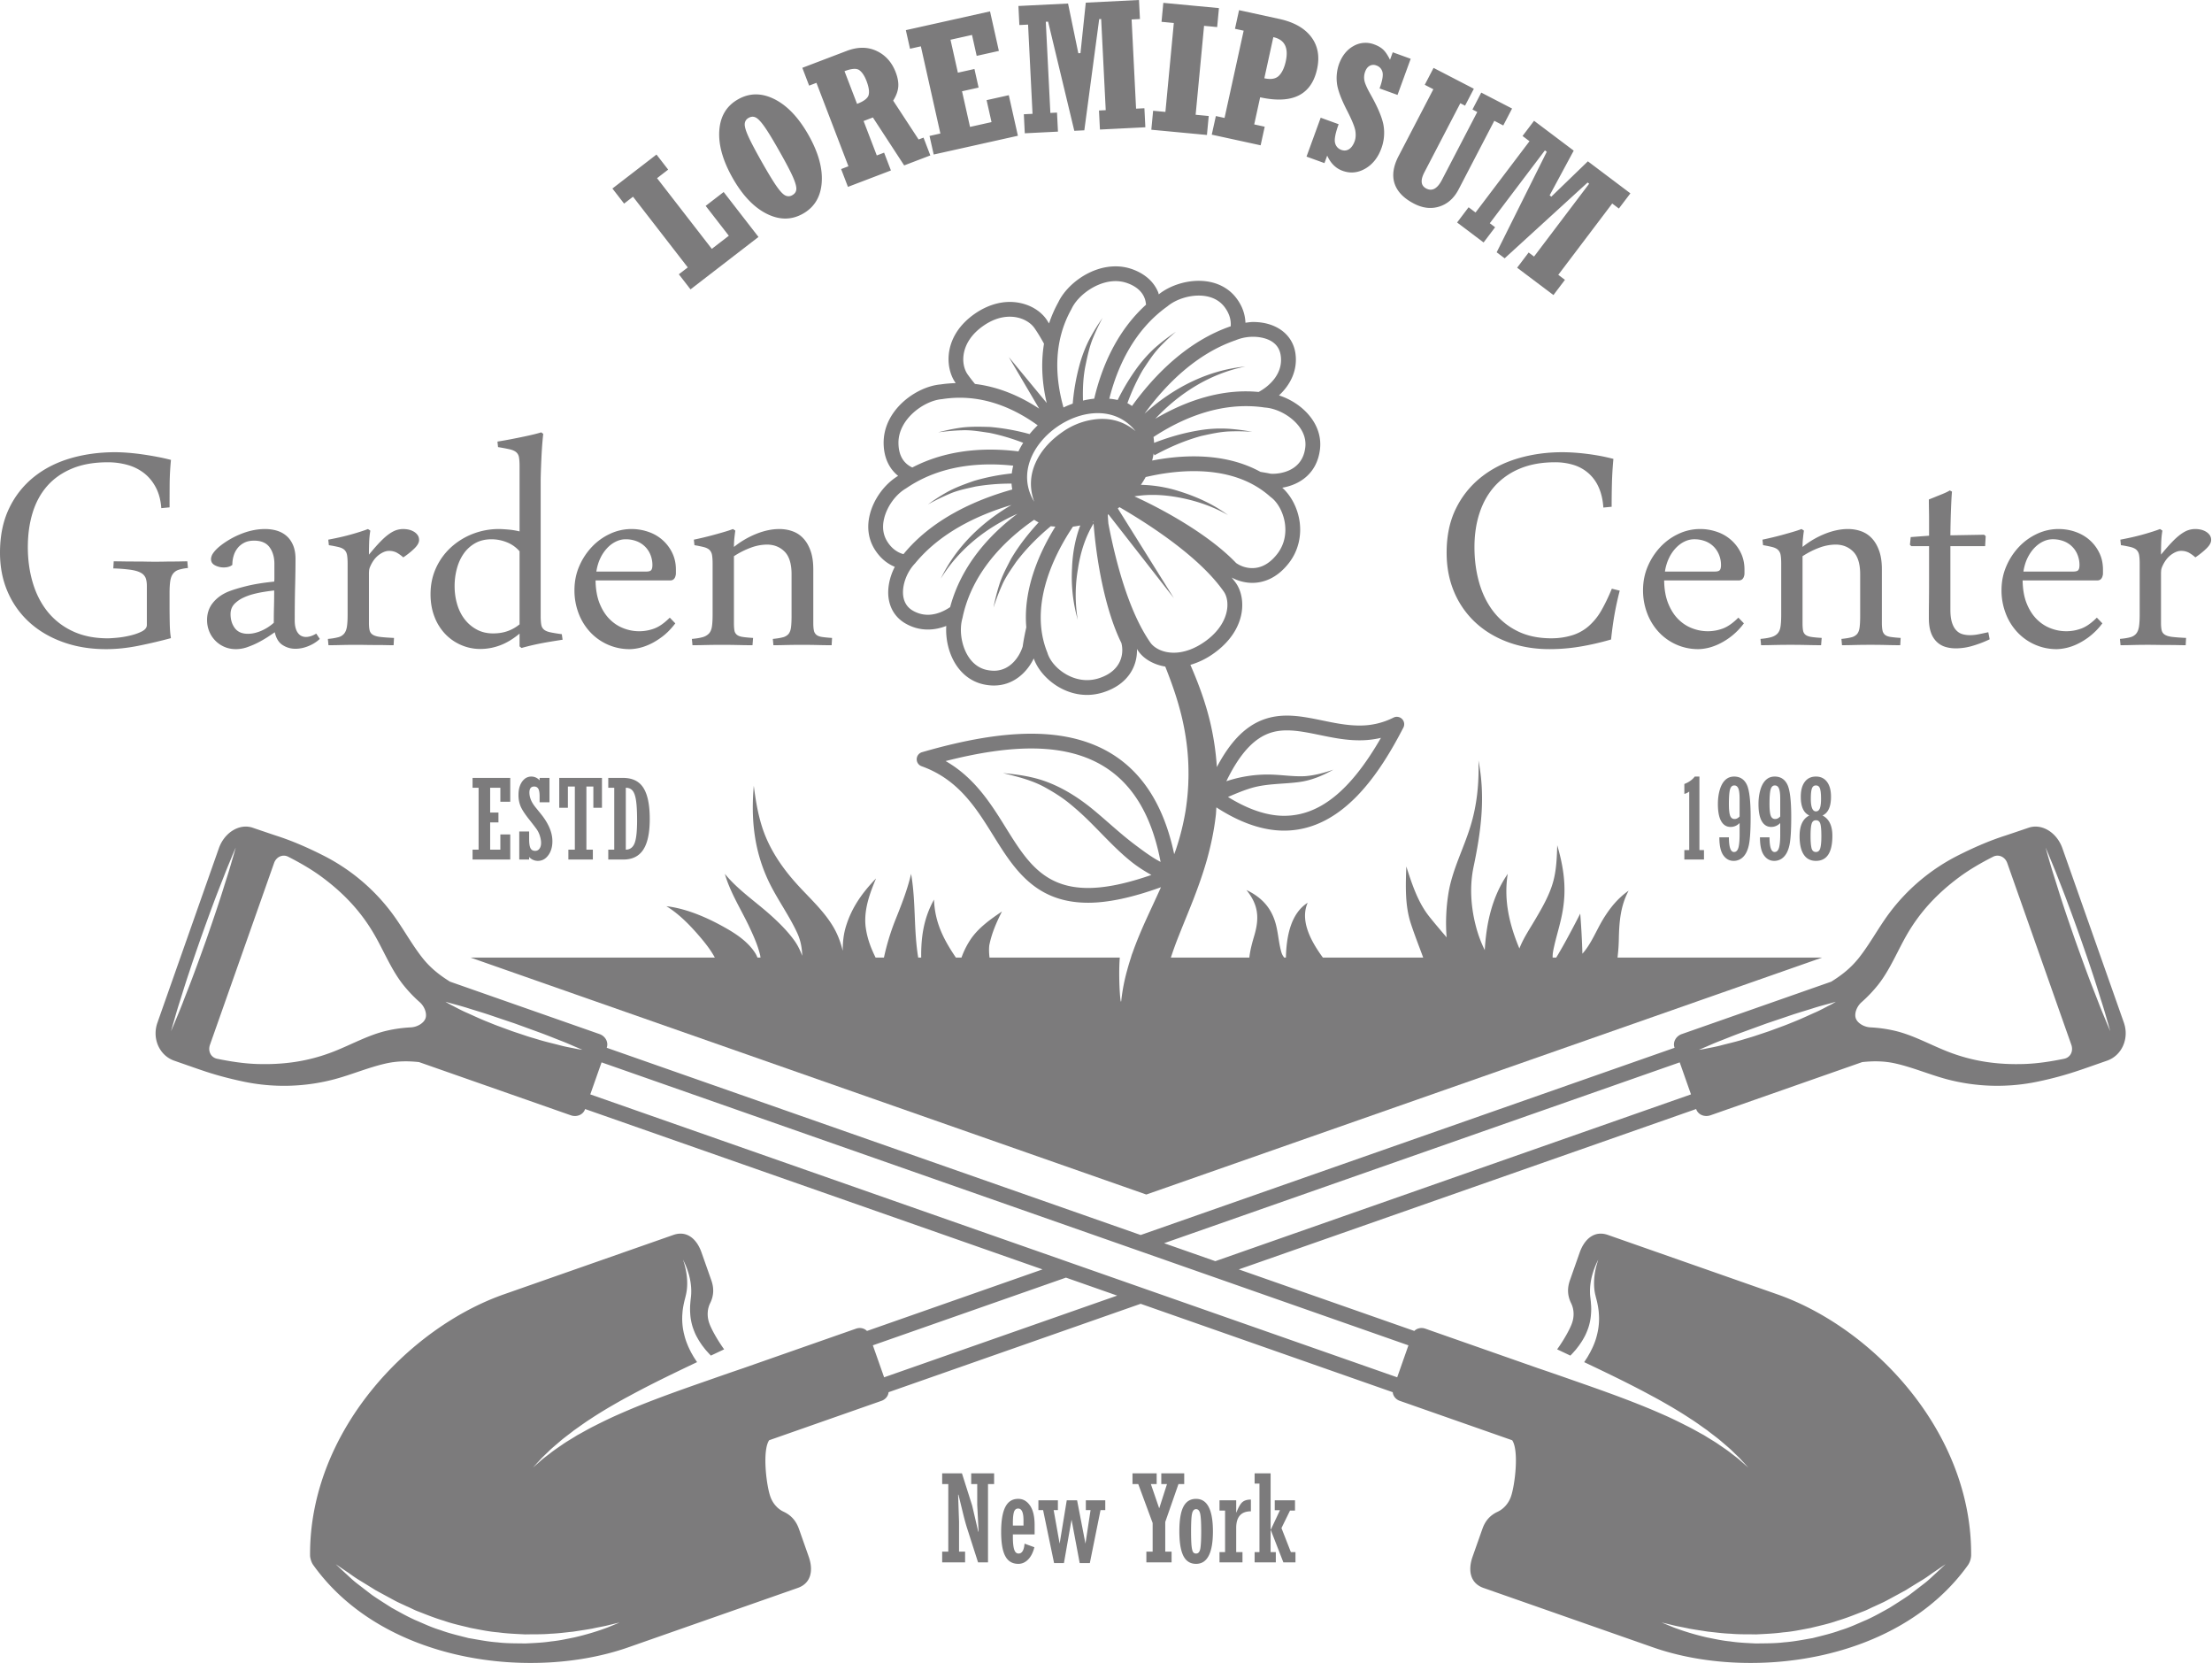 <?xml version="1.0" encoding="utf-8"?><svg width="192" height="145" xmlns="http://www.w3.org/2000/svg"><g fill="#434244" fill-rule="evenodd" opacity=".696"><path d="M87.298 71.812c-1.275-2.048-2.69-4.326-5.219-5.772 2.866-.732 5.313-1.092 7.44-1.092 6.29 0 9.965 3.23 11.22 9.845-.144-.082-.292-.158-.435-.244-.642-.387-1.24-.836-1.838-1.286-1.277-.962-2.44-2.079-3.678-3.09-1.202-.976-2.538-1.819-3.999-2.356-1.21-.443-2.457-.614-3.728-.732 1.255.307 2.535.617 3.673 1.253.696.387 1.366.801 1.99 1.296a23.603 23.603 0 0 1 1.834 1.641c1.151 1.136 2.227 2.34 3.479 3.37.594.491 1.234.91 1.904 1.277-2.142.744-3.963 1.13-5.494 1.13-3.886 0-5.399-2.426-7.15-5.24zm8.856-27.146l.058-.034 5.679 7.27-4.866-7.784c.05-.036.098-.073.146-.11 2.706 1.571 6.973 4.352 9.05 7.323.609.867.494 2.856-1.675 4.367-.882.616-1.802.94-2.664.94-1.045 0-1.746-.47-2.025-.871-1.934-2.765-3.061-7.248-3.65-10.335a32.61 32.61 0 0 1-.053-.766zm-1.24.649c-.02-.011-.04-.024-.06-.033.018-.008.037-.018.056-.025l.003.058zm12.383 3.542c-2.229-2.334-6.006-4.496-8.829-5.785 1.36-.224 2.71-.134 4.063.136 1.422.285 2.81.769 4.062 1.49-1.238-.916-2.648-1.564-4.11-2.03a11.778 11.778 0 0 0-3.455-.598 7.45 7.45 0 0 0 .415-.674c1.257-.294 2.695-.514 4.177-.514 2.761 0 5 .748 6.65 2.229.016.014.03.023.047.035.611.457 1.09 1.364 1.217 2.306.09.678.048 1.682-.667 2.611-.635.818-1.366 1.234-2.177 1.234a2.46 2.46 0 0 1-1.393-.44zm-8.733-11.449c-.938-.778-2-1.125-3.22-1.048a6.176 6.176 0 0 0-2.986 1.03c-1.054.709-1.962 1.613-2.48 2.789-.491 1.108-.514 2.22-.113 3.351-2.911-4.787 5.294-10.487 8.799-6.122zm11.207-2.046a.226.226 0 0 0 .044.003c1.023.08 2.17.692 2.853 1.525.501.607.713 1.265.628 1.952-.263 2.16-2.384 2.27-2.81 2.27-.063 0-.127-.002-.188-.005-.279-.06-.586-.11-.887-.16-1.621-.891-3.557-1.347-5.79-1.347-1.296 0-2.525.153-3.615.365.054-.206.097-.412.127-.615.026.052.05.105.077.158 1.3-.712 2.623-1.28 4.056-1.676.807-.176 1.621-.364 2.45-.396a18.276 18.276 0 0 1 1.97.032 18.732 18.732 0 0 0-1.986-.259 11.288 11.288 0 0 0-2.627.135c-1.353.223-2.63.595-3.898 1.084a4.24 4.24 0 0 0-.052-.507c2.189-1.441 4.98-2.678 8.025-2.678.542 0 1.088.037 1.623.119zm1.383-4.58c.28 1.624-.995 2.744-1.907 3.23-.364-.032-.73-.054-1.099-.054-2.868 0-5.594 1.04-7.869 2.379 2.111-2.247 4.763-3.919 7.821-4.532-3.32.317-6.31 1.88-8.757 4.09 1.861-2.56 4.517-5.21 7.908-6.37.01-.006.028-.01.04-.017a3.901 3.901 0 0 1 1.483-.284c.497 0 2.133.111 2.38 1.558zm-9.83-4.194c.014-.01.028-.019.038-.03.672-.552 1.723-.91 2.684-.91.682 0 1.62.172 2.244.994.436.576.574 1.147.535 1.67-.004.003-.01.003-.014.005-3.665 1.262-6.54 4.12-8.553 6.91-.134-.079-.256-.175-.401-.242.36-.983.787-1.927 1.32-2.851.452-.69.9-1.394 1.464-1.997.456-.485.926-.922 1.43-1.353-.56.38-1.086.767-1.6 1.206-.66.554-1.266 1.237-1.776 1.929a19.185 19.185 0 0 0-1.683 2.79 5.382 5.382 0 0 0-.725-.111c.72-2.863 2.189-5.977 5.038-8.01zm-8.314.215c.537-1.165 2.2-2.41 3.818-2.41.366 0 .72.064 1.054.187.733.271 1.223.694 1.452 1.253.08.187.119.394.14.607-2.503 2.267-3.834 5.333-4.496 8.154-.325.033-.65.088-.976.167-.029-1.042.014-2.087.231-3.107.162-.775.328-1.557.626-2.293.25-.616.53-1.193.844-1.778a17.914 17.914 0 0 0-1.057 1.697c-.41.757-.737 1.61-.957 2.44a18.61 18.61 0 0 0-.577 3.304 8.19 8.19 0 0 0-.801.336c-.736-2.608-.899-5.695.677-8.514l.022-.043zm-3.23 1.651c.295.422.573.884.838 1.37-.296 1.814-.135 3.574.238 5.145l-3.293-3.988 2.638 4.48c-1.53-1.01-3.41-1.882-5.572-2.145a13.656 13.656 0 0 1-.64-.83c-.637-.911-.637-2.82 1.359-4.21.758-.53 1.534-.795 2.3-.795 1.07 0 1.818.524 2.131.973zm-7.975 6.175a9.815 9.815 0 0 1 1.502-.117c2.62 0 4.926 1.063 6.763 2.393a8.22 8.22 0 0 0-.702.763 18.919 18.919 0 0 0-3.442-.62c-.876-.023-1.751-.05-2.62.077-.64.094-1.252.23-1.88.392.7-.096 1.373-.158 2.07-.18.788-.038 1.592.11 2.37.22 1.02.206 1.992.5 2.947.867-.156.245-.291.494-.413.746a19.842 19.842 0 0 0-2.425-.156c-2.547 0-4.822.527-6.787 1.552-.606-.28-1.195-.87-1.202-2.135-.007-2.1 2.263-3.676 3.77-3.795.018-.001.033-.005.05-.007zM77.03 47.014c-.378-.585-.474-1.269-.286-2.032.253-1.046 1.017-2.097 1.908-2.608.011-.01.022-.02.037-.026 2.003-1.361 4.454-2.05 7.287-2.05.68 0 1.337.042 1.971.11-.056.225-.099.45-.125.674a18.491 18.491 0 0 0-3.259.639c-.823.286-1.65.582-2.413 1.012a16.41 16.41 0 0 0-1.608 1.041c.61-.34 1.215-.64 1.863-.914.716-.317 1.522-.47 2.286-.645a18.11 18.11 0 0 1 3.11-.25c.01.173.032.342.064.51-3.3.92-6.993 2.614-9.44 5.606l-.005.005c-.56-.156-1.029-.51-1.39-1.072zm1.375 4.738c-.135-.895.267-2.05.977-2.819a.219.219 0 0 0 .03-.028c2.161-2.652 5.404-4.206 8.386-5.088-2.608 1.514-4.814 3.648-6.14 6.395 1.571-2.555 3.94-4.424 6.65-5.628-2.474 1.852-4.88 4.524-5.836 8.096-.54.365-1.214.666-1.934.666-.45 0-.886-.12-1.29-.35-.475-.269-.756-.69-.843-1.244zm7.867 6.451a3.14 3.14 0 0 1-.669-.08c-.671-.161-1.219-.585-1.62-1.264-.546-.926-.728-2.211-.449-3.196a.237.237 0 0 1 .01-.045c.8-3.87 3.583-6.692 6.216-8.513.13.075.251.162.391.224-.896.98-1.707 2.004-2.388 3.158-.388.746-.792 1.496-1.042 2.302a17.936 17.936 0 0 0-.488 1.938c.217-.66.45-1.296.736-1.932.308-.72.79-1.383 1.23-2.032.884-1.167 1.887-2.171 3.012-3.105.125.024.265.024.395.039-1.312 2.111-2.819 5.343-2.524 8.735-.125.56-.237 1.118-.312 1.661-.246.804-1.028 2.11-2.498 2.11zm9.084.659a3.397 3.397 0 0 1-1.006.154c-1.624 0-3.085-1.221-3.432-2.363a.158.158 0 0 0-.02-.055c-1.533-3.84.347-8.089 2.234-10.9.212-.026.422-.059.634-.104-.447 1.194-.672 2.447-.715 3.73a13.48 13.48 0 0 0 .497 4.456 13.133 13.133 0 0 1 .016-4.405c.21-1.402.622-2.74 1.358-3.954.232 3.096.972 7.457 2.413 10.374.229.86.063 2.425-1.979 3.067zm19.174 4.913c1.107.227 2.245.464 3.462.464a8.01 8.01 0 0 0 1.872-.213c-2.649 4.608-5.342 6.764-8.406 6.764-1.504 0-3.143-.567-4.87-1.636.704-.298 1.406-.6 2.145-.808 1.314-.361 2.657-.305 3.99-.48 1.097-.14 2.06-.55 3.016-1.081-.801.275-1.578.489-2.426.563-1.002.057-1.993-.108-2.999-.136a11.347 11.347 0 0 0-3.868.579c1.859-3.844 3.689-4.413 5.262-4.413.892 0 1.828.193 2.822.397zM99.5 103.653l58.656-20.559h-17.757a15.44 15.44 0 0 0 .115-1.626c.03-1.46.143-2.872.85-4.18-.944.656-1.625 1.505-2.222 2.485-.59.977-1.023 2.127-1.791 2.985a67.213 67.213 0 0 0-.188-3.482 82.935 82.935 0 0 1-1.191 2.26 37.962 37.962 0 0 1-.894 1.558h-.31c-.005-.19.01-.393.058-.636.232-1.157.623-2.272.817-3.441.34-1.995.087-3.745-.476-5.67-.031 1.025-.066 2.055-.323 3.052-.31 1.196-.955 2.32-1.582 3.38-.48.822-1.036 1.633-1.38 2.525-.864-2.068-1.376-4.186-1.012-6.476-1.367 2.002-1.857 4.273-1.994 6.618a10.852 10.852 0 0 1-.765-2.056c-.444-1.689-.564-3.484-.2-5.199.654-3.128 1.034-6.04.416-9.208.063 1.928-.115 3.834-.685 5.69-.587 1.939-1.559 3.744-1.904 5.752a16.206 16.206 0 0 0-.173 3.912c-.503-.591-1.01-1.181-1.5-1.796-1.007-1.265-1.507-2.839-2-4.354-.055 1.647-.127 3.375.399 4.965.328.998.712 1.965 1.069 2.942h-8.707c-.968-1.323-2.027-3.154-1.32-4.76-1.49.95-1.847 2.96-1.89 4.76h-.142a1.212 1.212 0 0 1-.257-.487c-.222-.768-.263-1.58-.462-2.356-.374-1.458-1.227-2.38-2.562-3.02 1.01 1.26 1.138 2.363.694 3.9-.192.653-.376 1.298-.445 1.963h-6.812c.201-.612.427-1.248.705-1.934.38-.969.817-2.008 1.25-3.114.426-1.107.85-2.281 1.196-3.517.34-1.231.611-2.519.756-3.828.024-.214.026-.427.045-.641 2.056 1.335 4.028 2.016 5.875 2.016 5.136 0 8.368-5.1 10.355-8.94a.641.641 0 0 0-.862-.865 6.423 6.423 0 0 1-2.959.685c-1.08 0-2.158-.22-3.202-.437-1.013-.207-2.06-.424-3.082-.424-2.554 0-4.446 1.364-6.085 4.465a23.496 23.496 0 0 0-.487-3.487c-.443-2.033-1.139-3.834-1.81-5.382a6.651 6.651 0 0 0 1.955-.942c2.924-2.035 2.928-4.822 2-6.153-.115-.162-.247-.321-.372-.482a3.786 3.786 0 0 0 1.782.464c.844 0 2.085-.299 3.193-1.733.773-.999 1.1-2.268.925-3.563-.162-1.178-.738-2.273-1.509-2.962 1.488-.25 3.014-1.208 3.274-3.324.124-1.032-.192-2.043-.912-2.921-.662-.81-1.634-1.442-2.646-1.764.989-.912 1.669-2.22 1.412-3.744-.277-1.596-1.708-2.626-3.653-2.626-.226 0-.447.036-.67.064-.027-.705-.255-1.433-.79-2.137-.733-.97-1.897-1.5-3.268-1.5-1.244 0-2.563.45-3.466 1.174-.022-.065-.03-.137-.059-.201-.37-.887-1.124-1.565-2.191-1.962a4.275 4.275 0 0 0-1.502-.266c-2.199 0-4.245 1.588-4.975 3.129a10.855 10.855 0 0 0-.797 1.823c-.076-.114-.146-.236-.222-.346-.653-.938-1.876-1.52-3.185-1.52-1.02 0-2.07.355-3.038 1.027-2.72 1.894-2.62 4.645-1.674 5.992.006.01.014.017.02.026a11.19 11.19 0 0 0-1.33.116c-2.074.18-4.94 2.188-4.928 5.076.008 1.327.52 2.26 1.257 2.857-1.167.699-2.135 2.022-2.464 3.389-.268 1.1-.11 2.145.452 3.024.508.788 1.12 1.231 1.723 1.48-.455.883-.664 1.887-.532 2.759.147.946.652 1.696 1.472 2.164.601.344 1.25.518 1.93.518.564 0 1.104-.12 1.599-.313-.069 1.09.188 2.264.738 3.197.576.974 1.422 1.619 2.437 1.86.327.075.65.113.96.113 1.657 0 2.853-1.093 3.458-2.349.538 1.544 2.403 3.165 4.62 3.165.47 0 .936-.074 1.396-.217 2.172-.683 2.993-2.285 2.942-3.77.04.06.075.126.116.183.493.704 1.357 1.18 2.341 1.345.66 1.666 1.342 3.578 1.704 5.685.19 1.083.304 2.21.311 3.362.003.287.005.575-.01.853-.004.14-.004.277-.014.426l-.029.46c-.038.566-.112 1.15-.197 1.72a21.911 21.911 0 0 1-.837 3.36c-.048.14-.103.276-.153.415-1.456-6.934-5.617-10.455-12.4-10.455-2.66 0-5.76.523-9.483 1.602a.636.636 0 0 0-.466.597.638.638 0 0 0 .425.623c3.184 1.138 4.725 3.61 6.213 6 1.788 2.876 3.638 5.845 8.24 5.845 1.768 0 3.864-.46 6.323-1.347-.45 1.001-.914 1.984-1.35 2.943-.414.92-.794 1.83-1.108 2.718-.023.066-.052.132-.074.197-.034.099-.056.193-.088.291-.118.36-.225.722-.324 1.086l-.01.035a16.488 16.488 0 0 0-.49 2.549c-.066.69-.27-1.97-.13-3.712H85.89c-.04-.347-.06-.7-.02-1.067.21-1.05.616-1.98 1.1-2.935-1.01.685-2.052 1.418-2.74 2.447a7.37 7.37 0 0 0-.775 1.555h-.483c-1.076-1.58-1.828-3.056-1.901-5.031-.905 1.63-1.133 3.273-1.111 5.031H79.7c-.402-2.408-.194-4.85-.618-7.266-.33 1.414-.855 2.727-1.395 4.074a20.713 20.713 0 0 0-.962 3.192h-.723c-.423-.855-.748-1.71-.871-2.72-.152-1.447.358-2.836.909-4.15-1.191 1.24-2.106 2.504-2.612 4.16-.213.697-.283 1.405-.28 2.117-.17-.69-.409-1.36-.775-1.998-.878-1.527-2.249-2.693-3.397-4.003-1.173-1.334-2.166-2.824-2.75-4.51-.424-1.238-.635-2.515-.797-3.808-.26 2.942.035 5.704 1.334 8.387.733 1.504 1.734 2.867 2.435 4.387.306.664.415 1.317.435 1.983-.17-.45-.37-.883-.66-1.292-.587-.82-1.306-1.536-2.053-2.21-1.325-1.194-2.875-2.223-4.004-3.61.454 1.583 1.365 3.016 2.072 4.491.387.824.777 1.665.987 2.552.019.08.026.151.036.224h-.26c-.058-.128-.111-.255-.195-.387-.577-.91-1.511-1.575-2.434-2.106-1.572-.907-3.456-1.755-5.28-1.967 1.138.694 2.122 1.726 2.978 2.735.45.532.893 1.103 1.227 1.725H40.85l58.65 20.56z"/><path d="M182.883 88.815c-.171-.43-.435-1.036-.72-1.776-.282-.74-.63-1.598-.974-2.526-.346-.928-.702-1.922-1.059-2.915-.345-.997-.695-1.997-1.003-2.934-.314-.941-.581-1.827-.823-2.583-.243-.752-.422-1.393-.552-1.833l-.196-.703s.107.244.286.671c.17.43.436 1.035.721 1.776.286.738.633 1.596.97 2.524.351.93.707 1.924 1.06 2.917.348.997.698 1.996 1.006 2.934.318.941.583 1.826.824 2.583.246.751.416 1.39.55 1.833l.196.701s-.1-.243-.286-.67zm-3.711 3.056c-1.126.232-2.278.413-3.425.454-2.317.08-4.494-.212-6.713-1.085-1.511-.593-2.995-1.43-4.571-1.797a11.889 11.889 0 0 0-2.115-.295c-.55-.029-1.115-.36-1.266-.782-.148-.422.085-1.036.498-1.399a12.182 12.182 0 0 0 1.466-1.547c.995-1.274 1.635-2.851 2.437-4.258 1.183-2.066 2.697-3.65 4.555-5.033.925-.687 1.933-1.263 2.96-1.787.483-.245 1.043.007 1.233.556l5.56 15.766c.194.553-.082 1.097-.62 1.207zm-20.297-4.673c-.312.149-.745.402-1.285.642-.543.235-1.169.54-1.858.813-.337.135-.694.286-1.057.415-.36.136-.735.27-1.1.406-.373.128-.749.25-1.115.373-.367.13-.736.227-1.09.337-.708.218-1.382.367-1.953.519-.571.154-1.07.226-1.407.304a9.017 9.017 0 0 1-.545.088l.498-.213c.32-.132.766-.34 1.319-.553.552-.213 1.185-.475 1.883-.73l2.169-.79c.749-.251 1.497-.503 2.193-.741.704-.234 1.366-.422 1.93-.606.558-.175 1.045-.297 1.375-.39.33-.091.521-.146.521-.146s-.172.107-.478.272zm-119.737 0c-.304-.165-.478-.272-.478-.272s.192.055.524.145c.332.094.809.216 1.376.391.564.184 1.227.372 1.925.606.698.238 1.444.49 2.192.74l2.174.791c.695.255 1.327.517 1.881.73.551.212.997.42 1.319.553l.5.213s-.203-.023-.546-.088c-.337-.078-.835-.15-1.406-.304-.571-.152-1.252-.301-1.954-.52-.354-.109-.724-.206-1.089-.336-.368-.124-.742-.245-1.115-.373-.368-.136-.74-.27-1.102-.406-.367-.13-.718-.28-1.06-.415-.686-.273-1.31-.578-1.854-.813-.541-.24-.973-.493-1.287-.642zm61.903 20.68l44.757-15.693.979 2.778-41.288 14.473-4.448-1.559zm-25.278 8.86l16.76-5.874 4.448 1.56-20.23 7.09-.978-2.775zm45.513 2.776l-70.04-24.55.98-2.779 70.035 24.554-.975 2.775zm24.061 21.542c.354.085.782.154 1.271.263.49.09 1.05.17 1.656.265.611.062 1.266.155 1.97.181.697.067 1.437.04 2.2.058.76-.041 1.543-.067 2.335-.176.795-.06 1.59-.233 2.387-.382.785-.194 1.577-.361 2.328-.627.768-.225 1.496-.521 2.208-.798.36-.127.687-.316 1.023-.457.335-.158.667-.299.977-.462.617-.331 1.203-.65 1.737-.942a92.163 92.163 0 0 1 1.432-.882c.428-.26.773-.534 1.072-.73.602-.405.944-.639.944-.639s-.301.284-.83.777c-.272.238-.582.558-.984.87-.4.307-.85.657-1.35 1.036-.515.355-1.09.716-1.697 1.1-.626.347-1.288.728-2.002 1.051-.726.304-1.46.664-2.256.897-.78.29-1.601.474-2.416.684-.828.14-1.659.31-2.486.367-.822.102-1.64.083-2.422.1-.79-.038-1.55-.069-2.264-.18-.719-.068-1.38-.223-1.997-.343a22.658 22.658 0 0 1-2.89-.863l-1.054-.434s.402.093 1.108.266zm-92.607.168c-.675.254-1.671.584-2.89.863-.614.12-1.278.275-1.993.343-.717.111-1.477.142-2.262.18-.786-.017-1.606.002-2.427-.1-.83-.057-1.655-.228-2.485-.367-.816-.21-1.635-.394-2.416-.684-.795-.233-1.53-.593-2.255-.897-.713-.323-1.378-.704-2.005-1.05-.606-.385-1.183-.746-1.695-1.1-.499-.38-.952-.73-1.35-1.038-.4-.31-.711-.63-.983-.869-.532-.493-.83-.777-.83-.777s.341.234.94.639c.304.196.648.47 1.076.73.428.26.91.554 1.43.882.536.293 1.122.61 1.737.942.311.163.642.304.975.462.342.14.665.33 1.025.457.712.277 1.438.573 2.207.798.751.266 1.545.433 2.333.627.795.15 1.591.322 2.385.382.792.11 1.577.135 2.338.176.762-.018 1.5.009 2.196-.058.702-.026 1.358-.12 1.968-.181.607-.094 1.167-.174 1.656-.265.487-.11.918-.178 1.273-.263a87.787 87.787 0 0 1 1.108-.266l-1.056.434zM36.933 88.366c-.151.422-.717.753-1.268.782-.701.036-1.398.127-2.115.295-1.575.367-3.058 1.204-4.571 1.797-2.219.873-4.393 1.164-6.71 1.085-1.149-.041-2.299-.222-3.427-.454-.535-.11-.81-.654-.618-1.207l5.562-15.766c.188-.549.748-.801 1.232-.556 1.026.524 2.035 1.1 2.957 1.787 1.86 1.383 3.373 2.967 4.556 5.033.807 1.407 1.44 2.984 2.439 4.258.456.574.94 1.081 1.467 1.547.41.363.643.977.496 1.4zm-20.11-3.853c-.34.928-.69 1.787-.97 2.526-.287.74-.55 1.346-.722 1.776-.183.426-.29.67-.29.67l.203-.702c.132-.443.304-1.082.548-1.833.24-.757.507-1.642.828-2.583.304-.938.652-1.937 1-2.934.354-.993.71-1.988 1.059-2.917.341-.928.688-1.786.974-2.524.284-.74.55-1.346.72-1.776.18-.427.289-.67.289-.67s-.074.256-.198.702c-.136.44-.308 1.08-.551 1.833-.243.756-.51 1.642-.827 2.583-.309.937-.656 1.937-1.001 2.934-.356.993-.712 1.987-1.061 2.915zm167.53 4.23l-5.34-15.142c-.484-1.368-1.787-2.164-2.921-1.779-.896.304-1.806.612-2.056.693-1.392.447-2.733 1.038-4.047 1.698a17.047 17.047 0 0 0-6.068 5.116c-.9 1.227-1.629 2.594-2.569 3.786-.695.875-1.48 1.496-2.402 2.068l-12.968 4.546c-.517.178-.802.707-.635 1.174l.006.017-46.343 16.246-46.348-16.247.006-.016c.163-.467-.12-.996-.634-1.174l-12.97-4.546c-.921-.572-1.71-1.193-2.4-2.068-.94-1.192-1.67-2.559-2.573-3.786a17.007 17.007 0 0 0-6.07-5.116c-1.305-.66-2.651-1.25-4.045-1.698-.249-.08-1.157-.389-2.051-.693-1.135-.385-2.442.41-2.926 1.779l-5.335 15.143c-.483 1.37.17 2.845 1.457 3.295 1.167.407 2.33.815 2.333.81 1.19.414 2.413.737 3.65.999a17.08 17.08 0 0 0 7.946-.204c1.472-.395 2.897-1.006 4.38-1.348 1.012-.236 1.95-.24 2.943-.134l13.177 4.617c.516.18 1.068-.052 1.23-.524l.007-.02L90.49 110.15l-15.238 5.342c-.224-.233-.595-.325-.95-.2l-9.719 3.405.001.001s-1.072.36-2.906 1.004c-1.832.64-4.267 1.478-6.633 2.45a63.22 63.22 0 0 0-1.753.757 44.19 44.19 0 0 0-1.667.809c-.54.264-1.037.563-1.52.82-.463.297-.925.551-1.316.829-.394.273-.763.518-1.064.763-.313.24-.592.44-.798.633-.424.374-.668.584-.668.584l.604-.653c.186-.217.44-.444.726-.723.28-.28.625-.56.995-.88.366-.323.798-.623 1.237-.975.46-.316.935-.676 1.45-1 .513-.342 1.05-.671 1.603-1 .556-.32 1.123-.653 1.699-.954 2.104-1.149 4.24-2.158 5.933-2.966a17.845 17.845 0 0 1-.181-.275c-.113-.164-.217-.359-.337-.564-.107-.216-.227-.445-.326-.706a5.381 5.381 0 0 1-.27-.829 5.6 5.6 0 0 1-.158-1.861c.019-.314.073-.622.139-.92.03-.15.07-.289.107-.434.029-.126.068-.278.091-.404.101-.51.092-1.03.042-1.467a6.597 6.597 0 0 0-.33-1.433s.07.13.178.367c.106.243.249.592.361 1.028.114.445.2.967.174 1.567-.008.153-.022.276-.04.437-.016.139-.03.277-.04.417a5.463 5.463 0 0 0-.006.853c.03.558.16 1.096.36 1.57.091.24.207.456.326.659.114.205.246.389.36.558.132.164.243.32.35.44.114.121.195.222.294.322l.103.109 1.151-.543c-.595-.827-1.109-1.755-1.288-2.265-.217-.602-.174-1.239.073-1.737.326-.667.346-1.305.099-2.002l-.848-2.405c-.409-1.166-1.27-1.93-2.44-1.519l-14.703 5.152c-8.291 2.906-16.901 11.935-16.834 22.66.004.247.122.615.268.818 6.086 8.525 19.005 10.085 27.36 7.154l14.702-5.152c1.174-.411 1.364-1.539.955-2.709l-.846-2.402c-.25-.703-.664-1.188-1.335-1.502-.505-.236-.936-.704-1.15-1.31-.352-.989-.711-3.996-.106-4.893l9.745-3.417c.362-.125.593-.43.62-.751l21.882-7.672 21.881 7.672c.024.322.256.626.617.751l9.749 3.417c.606.897.24 3.904-.108 4.894-.213.605-.646 1.073-1.15 1.31-.673.313-1.087.798-1.332 1.501l-.848 2.402c-.41 1.17-.221 2.298.949 2.709l14.705 5.152c8.354 2.931 21.274 1.371 27.362-7.154a1.65 1.65 0 0 0 .261-.819c.075-10.724-8.54-19.753-16.834-22.659l-14.697-5.152c-1.168-.41-2.03.353-2.445 1.519l-.846 2.405c-.246.697-.225 1.335.1 2.002.248.498.29 1.135.074 1.737-.18.511-.692 1.438-1.288 2.265.322.151.706.334 1.15.544l.104-.11c.1-.1.18-.201.293-.322.11-.12.218-.276.35-.44.116-.17.25-.353.362-.558.122-.203.23-.42.326-.66.2-.473.328-1.011.358-1.57a4.968 4.968 0 0 0-.007-.852c-.005-.14-.023-.278-.038-.417-.019-.161-.033-.284-.042-.437a5.39 5.39 0 0 1 .175-1.567c.115-.436.259-.785.362-1.028.108-.238.173-.367.173-.367s-.043.137-.113.387c-.075.25-.166.611-.212 1.046-.048.438-.059.957.04 1.467.023.126.066.278.094.404.04.145.078.284.108.434.064.298.117.606.137.92a5.6 5.6 0 0 1-.157 1.861c-.07.298-.162.575-.268.83-.102.26-.224.489-.333.705-.12.205-.216.4-.335.564l-.178.277c1.693.807 3.828 1.815 5.935 2.964.576.301 1.14.634 1.697.954.551.329 1.09.658 1.6 1 .52.324.991.684 1.453 1 .436.352.869.652 1.237.975.371.32.715.6.995.88.284.28.54.506.725.723.387.415.602.653.602.653s-.238-.21-.668-.584c-.203-.194-.485-.393-.791-.633-.303-.245-.674-.49-1.071-.763-.39-.278-.85-.532-1.312-.829-.484-.257-.981-.556-1.524-.82a42.414 42.414 0 0 0-1.664-.81c-.576-.254-1.161-.514-1.755-.755-2.364-.973-4.805-1.811-6.631-2.451a247.49 247.49 0 0 0-2.908-1.004v-.001l-9.713-3.405c-.354-.124-.726-.033-.952.198l-15.236-5.34 39.697-13.916.008.02c.167.472.717.704 1.236.524l13.172-4.617c.994-.105 1.932-.102 2.945.134 1.483.342 2.908.953 4.377 1.348 2.616.698 5.35.756 7.95.204a30.065 30.065 0 0 0 3.648-.999c.004.005 1.167-.403 2.332-.81 1.29-.45 1.94-1.926 1.461-3.295zM14 44.095c-.047-.673-.198-1.259-.456-1.761-.257-.5-.59-.917-1.002-1.248a4.128 4.128 0 0 0-1.44-.734 6.295 6.295 0 0 0-1.764-.238c-1.176 0-2.2.179-3.066.537-.87.36-1.589.86-2.16 1.504-.57.644-.997 1.419-1.276 2.324-.28.905-.42 1.906-.42 2.999 0 1.094.142 2.121.428 3.084.286.963.714 1.8 1.286 2.513a6.075 6.075 0 0 0 2.167 1.691c.874.416 1.894.623 3.058.623.16 0 .426-.016.797-.05a8.234 8.234 0 0 0 1.14-.189c.388-.09.727-.21 1.02-.358.29-.149.435-.336.435-.564v-3.383c0-.274-.034-.502-.102-.684a.899.899 0 0 0-.411-.453c-.206-.12-.5-.207-.883-.265a13.955 13.955 0 0 0-1.516-.12l.035-.615c.274 0 .573.004.899.01.325.005.648.007.967.007.332 0 .652.003.96.009a38.831 38.831 0 0 0 1.56 0c.25-.006.497-.009.737-.009s.468-.002.684-.008c.218-.005.412-.009.583-.009l.052.581a3.87 3.87 0 0 0-.806.154.983.983 0 0 0-.488.342c-.12.16-.2.373-.24.64-.04.27-.06.613-.06 1.035v1.094c0 .547.006 1.073.017 1.58.011.507.046.92.103 1.239-.925.251-1.87.472-2.835.666-.966.194-1.9.29-2.801.29-1.338 0-2.569-.199-3.693-.598-1.126-.398-2.096-.961-2.913-1.69A7.655 7.655 0 0 1 .685 51.4C.229 50.368 0 49.22 0 47.955c0-1.457.26-2.73.78-3.819a7.74 7.74 0 0 1 2.133-2.725c.903-.73 1.958-1.273 3.17-1.633 1.21-.358 2.513-.538 3.907-.538.354 0 .742.018 1.165.051.422.035.848.083 1.276.146.429.062.851.134 1.268.214.416.08.796.165 1.14.256-.07.73-.106 1.415-.113 2.058a240.88 240.88 0 0 0-.007 2.06l-.72.069zM23.765 54.04c0-.48.005-.945.017-1.401.012-.456.017-.923.017-1.401-.308.034-.62.076-.933.128-.314.05-.62.117-.917.196-.297.08-.577.183-.84.308a2.597 2.597 0 0 0-.668.445c-.285.25-.429.575-.429.973 0 .479.124.883.369 1.214.246.33.626.495 1.14.495.365 0 .748-.086 1.148-.256a3.99 3.99 0 0 0 1.096-.7zm.034-3.572c.011-.08.018-.176.018-.29v-1.247c0-.581-.14-1.063-.42-1.445-.28-.381-.728-.572-1.346-.572-.33 0-.614.06-.848.18-.234.12-.428.276-.582.47a1.957 1.957 0 0 0-.342.666c-.076.25-.112.513-.112.786-.182.149-.434.223-.754.223-.263 0-.512-.061-.745-.18-.235-.12-.351-.299-.351-.539 0-.181.07-.37.214-.564.142-.193.33-.384.565-.573.234-.188.495-.367.78-.537.285-.17.576-.32.873-.444.765-.331 1.52-.496 2.262-.496.365 0 .708.048 1.028.145.32.097.6.251.84.461.24.212.428.482.566.813.137.33.205.723.205 1.179 0 .683-.012 1.472-.034 2.366-.023.894-.034 1.888-.034 2.982 0 .445.085.791.256 1.043.172.25.412.375.72.375.274 0 .572-.096.891-.29l.308.461c-.262.25-.585.456-.968.615-.383.16-.768.24-1.156.24-.4 0-.768-.108-1.106-.325-.336-.216-.563-.587-.677-1.11-.114.08-.29.199-.53.358-.24.16-.514.322-.823.487-.308.165-.639.31-.994.436a3.03 3.03 0 0 1-1.01.187c-.377 0-.72-.067-1.029-.205a2.433 2.433 0 0 1-.796-.555 2.457 2.457 0 0 1-.515-.803 2.595 2.595 0 0 1-.18-.965c0-.581.17-1.08.507-1.495.336-.416.779-.737 1.327-.965.4-.16.933-.323 1.603-.488.668-.166 1.465-.293 2.39-.385zM34.165 55.988c-.182 0-.402-.003-.66-.009a38.604 38.604 0 0 0-.83-.008c-.298 0-.6-.003-.908-.008a49.005 49.005 0 0 0-2.159.008c-.412.012-.777.017-1.097.017l-.052-.547a5.15 5.15 0 0 0 .9-.146.97.97 0 0 0 .514-.315c.12-.148.2-.351.24-.607.04-.256.06-.6.06-1.033v-4.427c0-.319-.017-.569-.051-.751a.808.808 0 0 0-.214-.437c-.11-.107-.272-.19-.489-.247a9.53 9.53 0 0 0-.874-.17l-.051-.48c.308-.057.628-.122.96-.196a20.257 20.257 0 0 0 1.824-.496c.269-.085.489-.162.66-.23l.206.136a8.143 8.143 0 0 0-.103 1.051c-.011.348-.017.692-.017 1.034.365-.444.687-.811.968-1.102.28-.29.537-.518.771-.683.234-.165.447-.279.643-.342a1.96 1.96 0 0 1 .599-.094c.149 0 .303.017.463.05.16.035.308.093.445.172.137.08.248.18.334.3.087.119.129.264.129.435 0 .228-.143.478-.429.752-.285.273-.599.524-.942.751a3.128 3.128 0 0 0-.583-.418 1.418 1.418 0 0 0-.668-.145c-.263 0-.548.114-.857.34-.308.229-.56.56-.753.993a1.124 1.124 0 0 0-.103.333 3.529 3.529 0 0 0-.017.384v4.187c0 .274.019.493.059.658a.606.606 0 0 0 .283.384c.149.092.365.155.651.188.286.034.68.063 1.182.086l-.034.632zM45.098 47.837a2.839 2.839 0 0 0-1.114-.786 3.568 3.568 0 0 0-1.32-.256c-.548 0-1.022.114-1.422.342-.4.228-.731.529-.994.905-.262.375-.46.81-.59 1.298-.133.49-.198.998-.198 1.521 0 .536.07 1.052.214 1.547.143.495.357.932.643 1.308.285.375.637.677 1.054.905.416.228.893.342 1.43.342.48 0 .91-.072 1.294-.213a3.407 3.407 0 0 0 1.003-.574v-6.339zm2.055-10.185c-.034.285-.065.62-.094 1.008-.029.388-.051.775-.068 1.162-.018.388-.032.752-.043 1.094-.012.342-.018.615-.018.82v11.689c0 .33.018.59.052.778a.7.7 0 0 0 .24.435c.125.103.31.18.557.231.245.051.574.105.985.162l.068.48c-.365.056-.737.115-1.113.178a25.93 25.93 0 0 0-1.054.196 20.306 20.306 0 0 0-1.396.342l-.171-.136V54.98c-.56.467-1.123.806-1.688 1.017a4.864 4.864 0 0 1-1.705.316 4.168 4.168 0 0 1-1.68-.342 4.192 4.192 0 0 1-1.379-.957 4.46 4.46 0 0 1-.933-1.495c-.229-.587-.343-1.239-.343-1.957 0-.82.157-1.575.47-2.265a5.526 5.526 0 0 1 1.286-1.785 6.048 6.048 0 0 1 1.893-1.179 6.236 6.236 0 0 1 2.313-.427c.16 0 .412.014.754.043.343.028.68.082 1.012.163v-5.674c0-.319-.018-.574-.052-.76a.72.72 0 0 0-.249-.446c-.13-.108-.32-.19-.565-.246a15.72 15.72 0 0 0-1.002-.189l-.051-.479c.422-.068.839-.141 1.25-.221.411-.08.79-.157 1.14-.232.348-.074.644-.141.89-.204.246-.062.42-.111.523-.145l.171.136zM56.08 49.597c.228 0 .377-.043.446-.128.068-.085.103-.23.103-.436 0-.308-.054-.598-.163-.871a2.075 2.075 0 0 0-1.2-1.196 2.63 2.63 0 0 0-.968-.171c-.274 0-.546.063-.813.188a2.56 2.56 0 0 0-.755.547 3.37 3.37 0 0 0-.608.88c-.171.347-.29.743-.36 1.187h4.319zm2.537 4.494c-.367.48-.744.863-1.131 1.153-.389.292-.76.516-1.115.676-.354.159-.68.267-.976.324a3.914 3.914 0 0 1-.703.085 4.655 4.655 0 0 1-3.495-1.512 4.962 4.962 0 0 1-.985-1.624 5.534 5.534 0 0 1-.35-1.972c0-.753.138-1.45.418-2.094a5.7 5.7 0 0 1 1.106-1.683c.456-.479.981-.854 1.576-1.128a4.36 4.36 0 0 1 1.85-.41c.514 0 1.006.083 1.474.248a3.536 3.536 0 0 1 2.064 1.82c.211.432.318.917.318 1.453v.238c0 .148-.006.228-.018.24-.057.308-.217.461-.48.461h-6.476c.012.786.132 1.458.36 2.017.228.558.522 1.014.883 1.366.36.354.762.613 1.207.778a3.732 3.732 0 0 0 2.656.008c.423-.158.868-.472 1.336-.94l.48.496zM65.316 55.988c-.367 0-.777-.005-1.235-.017a62.61 62.61 0 0 0-2.835 0c-.44.012-.82.017-1.14.017l-.051-.547c.388-.034.7-.085.933-.153a1.18 1.18 0 0 0 .55-.317c.13-.143.216-.342.256-.598.04-.256.06-.6.06-1.033v-4.427c0-.319-.017-.569-.051-.751a.808.808 0 0 0-.214-.437c-.109-.107-.269-.19-.48-.247a9.398 9.398 0 0 0-.831-.17l-.052-.48a29.48 29.48 0 0 0 1.868-.453c.308-.084.597-.167.865-.247.268-.08.489-.154.66-.222l.206.136c-.034.24-.063.477-.087.71-.022.234-.033.47-.033.709a7.665 7.665 0 0 1 1.961-1.145c.692-.274 1.35-.41 1.979-.41.412 0 .797.066 1.156.197.361.13.672.339.935.623s.472.647.625 1.086c.154.438.232.97.232 1.597v4.631c0 .274.016.493.05.658a.652.652 0 0 0 .215.384c.109.092.272.155.488.188.218.034.509.063.875.086l-.035.632c-.365 0-.769-.005-1.208-.017a59.384 59.384 0 0 0-2.76 0c-.404.012-.767.017-1.087.017l-.05-.547c.353-.034.638-.08.856-.137a.962.962 0 0 0 .496-.28c.114-.133.189-.32.223-.565.034-.245.051-.584.051-1.017v-3.606c0-.912-.202-1.57-.607-1.973-.406-.404-.918-.607-1.534-.607a4.13 4.13 0 0 0-1.388.265 7.165 7.165 0 0 0-1.473.744v5.775c0 .274.013.493.042.658a.6.6 0 0 0 .215.384c.114.092.283.155.506.188.222.034.521.063.899.086l-.051.632zM127.982 47.476c0 1.095.136 2.122.41 3.085.275.963.689 1.8 1.242 2.513a5.987 5.987 0 0 0 2.082 1.691c.834.416 1.817.623 2.948.623.616 0 1.208-.085 1.774-.255a3.924 3.924 0 0 0 1.498-.837 5.276 5.276 0 0 0 1.07-1.342c.304-.53.604-1.153.901-1.871l.685.17a26.809 26.809 0 0 0-.463 2.12c-.114.66-.21 1.367-.29 2.118-.903.263-1.797.467-2.682.616-.886.148-1.774.221-2.665.221-1.29 0-2.481-.2-3.572-.598-1.091-.398-2.034-.962-2.827-1.69a7.653 7.653 0 0 1-1.86-2.64c-.444-1.032-.667-2.18-.667-3.444 0-1.458.268-2.732.804-3.82a7.874 7.874 0 0 1 2.186-2.725c.919-.73 1.984-1.273 3.195-1.633 1.21-.358 2.49-.538 3.838-.538.697 0 1.441.051 2.236.154.793.102 1.534.245 2.218.427-.067.73-.11 1.422-.127 2.077a76.928 76.928 0 0 0-.026 2.075l-.72.069c-.045-.672-.18-1.255-.403-1.751a3.493 3.493 0 0 0-.891-1.23 3.542 3.542 0 0 0-1.293-.718 5.373 5.373 0 0 0-1.611-.23c-1.142 0-2.148.179-3.016.537a6.036 6.036 0 0 0-2.184 1.503c-.588.645-1.034 1.42-1.336 2.325-.303.905-.454 1.906-.454 2.998zM148.833 49.596c.229 0 .378-.043.446-.128.07-.086.103-.23.103-.436 0-.308-.055-.598-.164-.872a2.138 2.138 0 0 0-.461-.717 2.087 2.087 0 0 0-.737-.479 2.632 2.632 0 0 0-.968-.17c-.274 0-.546.063-.815.188-.268.125-.519.306-.753.546a3.37 3.37 0 0 0-.608.88 4.07 4.07 0 0 0-.36 1.188h4.317zm2.536 4.494a5.841 5.841 0 0 1-2.244 1.829c-.354.159-.68.267-.976.324a3.914 3.914 0 0 1-.703.085 4.656 4.656 0 0 1-3.496-1.512 4.96 4.96 0 0 1-.984-1.624 5.534 5.534 0 0 1-.352-1.972c0-.753.14-1.45.42-2.094a5.718 5.718 0 0 1 1.105-1.683 5.11 5.11 0 0 1 1.577-1.128 4.37 4.37 0 0 1 1.85-.41 4.4 4.4 0 0 1 1.473.248 3.54 3.54 0 0 1 2.065 1.82c.21.432.316.917.316 1.453v.238c0 .148-.005.229-.016.24-.058.308-.218.461-.48.461h-6.477c.011.786.131 1.458.36 2.017.228.558.523 1.014.882 1.366.36.354.763.613 1.209.778a3.736 3.736 0 0 0 2.656.008c.421-.158.867-.472 1.336-.94l.48.496zM158.07 55.987c-.367 0-.778-.005-1.235-.018a63.121 63.121 0 0 0-2.835 0c-.44.013-.82.018-1.14.018l-.051-.547c.388-.034.7-.085.934-.153.233-.07.416-.174.548-.317.131-.142.217-.342.257-.598.04-.257.06-.6.06-1.034v-4.426c0-.319-.017-.569-.051-.752a.804.804 0 0 0-.215-.435c-.108-.108-.268-.191-.479-.249a9.398 9.398 0 0 0-.831-.17l-.051-.478a30.333 30.333 0 0 0 1.868-.453c.307-.085.596-.168.864-.248.269-.08.488-.154.66-.222l.206.137c-.035.239-.063.476-.086.708a7.16 7.16 0 0 0-.034.71 7.665 7.665 0 0 1 1.961-1.145c.691-.273 1.35-.41 1.98-.41.41 0 .796.066 1.156.197.36.13.67.338.934.623.263.285.471.647.625 1.086.155.438.231.97.231 1.597v4.631c0 .273.017.493.052.658a.658.658 0 0 0 .214.385c.109.09.272.154.488.187.218.034.508.063.875.086l-.035.632c-.366 0-.769-.005-1.208-.018a59.924 59.924 0 0 0-2.758 0c-.407.013-.77.018-1.09.018l-.05-.547c.354-.034.64-.08.857-.137a.96.96 0 0 0 .497-.281c.114-.132.187-.319.222-.565.034-.244.052-.583.052-1.016v-3.606c0-.91-.203-1.57-.608-1.973-.406-.404-.917-.607-1.534-.607a4.13 4.13 0 0 0-1.388.265c-.49.177-.983.425-1.473.743v5.776c0 .273.013.493.042.658.029.166.1.293.214.385.115.09.283.154.506.187.222.034.523.063.9.086l-.052.632zM169.43 42.658c-.024.274-.044.59-.06.949a77.467 77.467 0 0 0-.078 2.845l2.93-.051.136.12-.05.87h-3.016v5.502c0 .445.043.81.129 1.095.085.285.205.513.36.683.153.172.333.288.54.351.205.062.427.093.668.093.25 0 .514-.028.788-.085.274-.057.541-.113.805-.17l.12.614a9.546 9.546 0 0 1-1.44.555 5.16 5.16 0 0 1-1.49.232c-.331 0-.637-.044-.916-.129-.281-.085-.53-.23-.746-.436a2.047 2.047 0 0 1-.506-.811c-.12-.336-.18-.749-.18-1.239v-.461c0-.205.003-.536.009-.991.005-.456.009-1.066.009-1.829v-2.974h-1.543l-.12-.12.069-.666 1.594-.12v-1.417c0-.286-.004-.576-.01-.872a45.723 45.723 0 0 1-.008-.854c.172-.068.348-.14.532-.214.183-.075.36-.145.531-.214.171-.068.322-.133.454-.196.131-.063.231-.116.3-.163l.188.103zM179.95 49.596c.227 0 .377-.043.445-.128.068-.086.103-.23.103-.436 0-.308-.055-.598-.163-.872a2.077 2.077 0 0 0-1.2-1.197 2.632 2.632 0 0 0-.968-.17 1.91 1.91 0 0 0-.813.189c-.269.125-.52.306-.754.546-.235.24-.437.533-.61.88-.17.348-.29.744-.359 1.188h4.319zm2.535 4.494a5.872 5.872 0 0 1-2.245 1.829 4.418 4.418 0 0 1-1.679.41 4.655 4.655 0 0 1-3.495-1.513 4.962 4.962 0 0 1-.985-1.624 5.534 5.534 0 0 1-.351-1.972c0-.753.14-1.45.42-2.094a5.696 5.696 0 0 1 1.105-1.683c.456-.479.982-.854 1.576-1.128a4.377 4.377 0 0 1 1.85-.41c.515 0 1.005.083 1.474.248.468.166.877.401 1.225.71.349.307.628.677.84 1.11.211.432.317.917.317 1.453v.238c0 .148-.006.229-.017.24-.058.308-.218.461-.48.461h-6.477c.012.786.131 1.458.36 2.017.228.558.523 1.014.882 1.366.36.354.763.613 1.208.778a3.732 3.732 0 0 0 2.656.008c.423-.158.868-.472 1.336-.94l.48.496zM189.716 55.987c-.183 0-.403-.003-.66-.009a38.604 38.604 0 0 0-.832-.009c-.296 0-.599-.002-.907-.007a49.004 49.004 0 0 0-2.16.007c-.41.013-.776.018-1.096.018l-.052-.547c.378-.034.677-.082.9-.146a.971.971 0 0 0 .514-.315c.12-.149.2-.351.24-.607.04-.257.06-.6.06-1.034v-4.426c0-.319-.017-.569-.051-.752a.804.804 0 0 0-.214-.435c-.11-.108-.271-.191-.489-.249a9.57 9.57 0 0 0-.873-.17l-.052-.478c.31-.058.628-.123.96-.197a20.257 20.257 0 0 0 1.824-.496c.269-.085.489-.162.66-.23l.206.137a8.108 8.108 0 0 0-.103 1.05c-.011.348-.017.692-.017 1.034.365-.444.688-.811.968-1.102.28-.29.537-.518.771-.683.234-.165.448-.28.643-.342a1.96 1.96 0 0 1 .599-.094c.149 0 .303.017.463.05.16.035.308.092.445.172.137.08.248.18.335.299a.73.73 0 0 1 .128.436c0 .228-.144.478-.429.752-.285.273-.6.524-.942.751a3.092 3.092 0 0 0-.583-.418 1.415 1.415 0 0 0-.668-.145c-.263 0-.548.114-.857.34-.308.229-.559.56-.753.993a1.124 1.124 0 0 0-.103.333 3.53 3.53 0 0 0-.017.384v4.187c0 .273.019.493.06.658.04.166.134.293.283.385.148.09.365.154.65.187.286.034.68.063 1.182.086l-.033.632z"/><path d="M41.018 74.584v-.855h.523v-5.371h-.523v-.856h3.27v2.068h-.857v-1.212h-.886v2.147h.72v.855h-.72v2.37h.886v-1.322h.858v2.176zM45.071 74.584V72.15h.857v.653c0 .38.04.645.119.799.079.154.215.23.411.23.151 0 .275-.063.367-.188.093-.125.14-.292.14-.503 0-.178-.033-.373-.097-.583a2.086 2.086 0 0 0-.233-.523c-.09-.139-.319-.44-.685-.904-.38-.477-.631-.86-.757-1.15a2.538 2.538 0 0 1-.188-1.018c0-.463.104-.842.313-1.137.21-.294.477-.441.803-.441a.95.95 0 0 1 .716.328v-.211h.858v2.114h-.858v-.536c0-.294-.037-.506-.112-.636-.076-.13-.196-.195-.359-.195-.276 0-.414.174-.414.521 0 .2.041.406.124.617.082.211.225.443.43.693l.442.546c.668.827 1 1.618 1 2.37 0 .49-.119.9-.36 1.221-.24.324-.54.484-.9.484a1.01 1.01 0 0 1-.76-.339v.222h-.857zM52.25 67.502v2.59h-.747v-1.843h-.604v5.48h.56v.855h-2.125v-.855h.562v-5.48h-.604v1.843h-.75v-2.59zM54.32 68.358v5.371c.367-.006.62-.197.765-.569.143-.373.214-1.031.214-1.973 0-.737-.029-1.308-.09-1.712-.058-.404-.158-.691-.297-.862-.139-.17-.336-.255-.592-.255zm-1.522 6.226v-.855h.518v-5.371h-.518v-.856h1.282c.816 0 1.407.29 1.77.869.366.58.548 1.479.548 2.697 0 1.195-.186 2.079-.558 2.653-.373.575-.95.863-1.732.863h-1.31zM146.2 74.584v-.818h.424v-5.08c-.136.103-.277.17-.424.203v-.861c.393-.15.693-.364.904-.643h.405v6.38h.396v.819H146.2zM150.996 70.848v-1.556c0-.4-.036-.691-.108-.87-.073-.177-.19-.267-.353-.267-.177 0-.299.112-.365.334-.068.222-.103.647-.103 1.273 0 .493.037.833.11 1.023.071.19.2.283.385.283.155 0 .299-.073.434-.22zm-1.758 1.809h.83c0 .85.147 1.274.442 1.274.18 0 .305-.12.378-.36.072-.24.108-.628.108-1.163v-.991c-.22.225-.48.338-.782.338-.355 0-.628-.167-.817-.5-.19-.334-.285-.829-.285-1.484 0-.447.053-.858.162-1.23.109-.374.266-.66.476-.859.209-.198.465-.297.77-.297.5 0 .864.227 1.091.68.228.455.342 1.4.342 2.835 0 1.115-.049 1.91-.144 2.382-.096.474-.261.828-.494 1.065a1.14 1.14 0 0 1-.841.354c-.366 0-.662-.163-.892-.488-.23-.327-.344-.845-.344-1.556zM154.521 70.848v-1.556c0-.4-.036-.691-.109-.87-.072-.177-.19-.267-.353-.267-.176 0-.298.112-.365.334-.067.222-.102.647-.102 1.273 0 .493.036.833.109 1.023.072.19.2.283.386.283.154 0 .299-.073.434-.22zm-1.758 1.809h.83c0 .85.147 1.274.442 1.274.18 0 .305-.12.377-.36.073-.24.11-.628.11-1.163v-.991a1.06 1.06 0 0 1-.783.338c-.355 0-.628-.167-.818-.5-.19-.334-.285-.829-.285-1.484 0-.447.054-.858.163-1.23.108-.374.266-.66.476-.859.208-.198.465-.297.77-.297.5 0 .862.227 1.09.68.229.455.343 1.4.343 2.835 0 1.115-.049 1.91-.144 2.382-.096.474-.261.828-.495 1.065a1.14 1.14 0 0 1-.84.354c-.366 0-.663-.163-.892-.488-.23-.327-.344-.845-.344-1.556zM157.62 68.155c-.169 0-.284.089-.348.266-.062.177-.094.473-.094.89 0 .73.148 1.095.443 1.095.157 0 .27-.087.34-.263.068-.175.104-.453.104-.832 0-.404-.031-.698-.09-.88-.06-.184-.178-.276-.354-.276zm0 3.022c-.188 0-.312.103-.373.307-.061.205-.092.56-.092 1.06 0 .463.028.811.082 1.041.055.23.183.346.384.346.192 0 .318-.112.38-.336.06-.224.092-.562.092-1.013 0-.552-.031-.924-.095-1.116-.063-.193-.188-.29-.377-.29zm.571-.414c.572.295.858.882.858 1.763 0 1.45-.476 2.175-1.428 2.175-.465 0-.817-.182-1.058-.548-.24-.364-.36-.894-.36-1.59 0-.925.283-1.525.847-1.8-.496-.223-.743-.764-.743-1.625 0-.556.115-.985.346-1.293.231-.308.554-.46.968-.46.412 0 .732.152.963.46.231.308.346.737.346 1.293 0 .861-.246 1.402-.739 1.625zM81.78 135.572v-.933h.53v-5.86h-.53v-.933h1.717l.889 2.804.525 2.257h.03l-.118-2.333v-1.795h-.524v-.933h1.989v.933h-.53v6.793h-.863l-.951-2.963c-.103-.32-.21-.712-.324-1.17l-.426-1.737h-.031l.082 2.353v2.584h.525v.933h-1.99zM87.917 132.378h.921v-.472c0-.67-.155-1.005-.465-1.005-.176 0-.296.1-.36.298-.064.198-.096.514-.096.949v.23zm1.013 1.57l.854.311c-.117.462-.299.817-.545 1.066-.246.25-.53.376-.848.376-.515 0-.891-.222-1.13-.666-.242-.441-.362-1.145-.362-2.108 0-.968.12-1.687.361-2.159.24-.471.613-.707 1.12-.707.418 0 .76.194 1.025.582.267.388.399.949.399 1.684v.82h-1.887v.231c0 .484.039.843.114 1.077.075.236.202.352.38.352.299 0 .472-.285.52-.86zM91.493 135.633l-.953-4.598h-.407v-.851h1.692v.851h-.368l.519 2.912.618-3.763h.896l.727 3.763.443-2.912h-.41v-.851h1.687v.851h-.412l-.928 4.598h-.88l-.708-3.768-.66 3.768zM99.504 135.572v-.933h.545v-2.481l-1.249-3.379h-.5v-.933h2.098v.933h-.503l.713 2.076h.021l.665-2.076h-.495v-.933h1.99v.933h-.499l-1.147 3.287v2.573h.55v.933zM103.819 130.953c-.172 0-.289.125-.347.378-.06.251-.088.763-.088 1.536 0 .566.014.984.04 1.259.03.273.073.456.13.546.06.09.147.135.265.135.196 0 .318-.146.37-.44.05-.295.075-.79.075-1.489 0-.77-.031-1.284-.091-1.54s-.179-.385-.354-.385zm-.002 4.748c-.501 0-.868-.232-1.101-.693-.232-.462-.349-1.172-.349-2.133 0-.974.118-1.686.354-2.136.237-.453.6-.678 1.096-.678.976 0 1.464.942 1.464 2.825 0 1.876-.488 2.815-1.464 2.815zM105.852 135.572v-.892h.484v-3.604h-.484v-.892h1.45v1.052h.02c.176-.449.349-.747.519-.894.17-.146.416-.22.736-.22v1.02c-.85 0-1.276.482-1.276 1.446v2.092h.545v.892h-1.994zM108.9 135.572v-.892h.421v-5.942h-.421v-.892h1.388v4.88h.02l.791-1.68h-.452v-.862h1.758v.892h-.431l-.744 1.519.816 2.085h.4v.892h-1.05l-1.088-2.795h-.02v1.903h.452v.892zM59.936 25.11L58.923 23.8l.775-.597-4.752-6.134-.775.598-1.014-1.308 3.826-2.948 1.013 1.307-.964.744 4.752 6.133 1.477-1.138-2.009-2.592 1.562-1.203 3.022 3.9zM68.776 16.933c.219-.124.334-.299.346-.527.012-.227-.092-.588-.31-1.08-.22-.492-.603-1.221-1.15-2.186-.545-.966-.973-1.67-1.281-2.111-.309-.442-.564-.717-.766-.824-.202-.108-.412-.1-.63.022a.62.62 0 0 0-.343.525c-.015.23.09.589.312 1.08.22.49.606 1.22 1.15 2.184.547.965.973 1.67 1.28 2.113.307.443.56.719.766.825a.622.622 0 0 0 .626-.021zm.913 1.614c-.993.559-2.045.556-3.155-.005-1.11-.56-2.093-1.6-2.95-3.112-.853-1.51-1.236-2.881-1.147-4.118.088-1.235.633-2.135 1.636-2.698.996-.562 2.05-.563 3.16-.004 1.108.56 2.09 1.596 2.947 3.11.856 1.514 1.237 2.89 1.144 4.128-.092 1.238-.637 2.138-1.635 2.699zM73.303 6.177l1.088 2.837c.6-.229.935-.489 1.008-.78.074-.291.01-.695-.188-1.212-.169-.44-.374-.75-.616-.93-.242-.18-.673-.15-1.292.085zm.298 10.038l-.592-1.545.634-.242-2.776-7.24-.635.242-.591-1.545 3.846-1.465c.95-.363 1.814-.366 2.59-.005.776.36 1.332.978 1.669 1.853.182.475.255.901.222 1.279-.035.378-.181.772-.441 1.185l2.208 3.373.426-.163.591 1.544-2.27.867-2.715-4.16-.807.308 1.145 2.987.635-.241.592 1.544-3.73 1.424zM81.045 13.409l-.362-1.613.941-.21L79.93 4.02l-.941.21-.362-1.614L85.934.988l.768 3.43-1.927.43-.406-1.816-1.866.416.64 2.859 1.438-.32.36 1.613-1.437.32.693 3.092 1.867-.416-.428-1.906 1.927-.43.79 3.52zM88.951 11.566l-.083-1.652.755-.037-.387-7.742-.755.038L88.399.52l4.307-.214.892 4.313.186-.009.461-4.38L98.863 0l.084 1.651-.724.037.387 7.741.724-.036.082 1.651-3.942.197-.083-1.652.586-.029-.397-7.91-.17.008-1.291 9.65-.87.043-2.274-9.472-.2.01.396 7.91.577-.029.083 1.652zM99.934 11.257l.156-1.646 1.067.1.73-7.716-1.067-.101.156-1.646 4.828.455-.155 1.646-1.137-.108-.731 7.718 1.136.107-.155 1.646zM110.524 3.223l-.781 3.569c.573.125.994.052 1.267-.22.272-.27.471-.689.595-1.256.259-1.18-.102-1.88-1.08-2.093zm-5.344 8.462l.356-1.615.753.164 1.66-7.572-.754-.164.354-1.616 3.488.76c1.275.278 2.2.8 2.778 1.567.576.766.746 1.692.507 2.78-.492 2.247-2.14 3.066-4.942 2.455l-.515 2.352.911.199-.354 1.614-4.242-.924zM113.405 13.589l1.23-3.375 1.558.565c-.288.79-.39 1.335-.307 1.631a.828.828 0 0 0 .537.596c.246.09.472.068.676-.064.204-.133.365-.36.483-.682.094-.26.115-.56.062-.9-.053-.34-.285-.912-.695-1.718-.557-1.077-.86-1.906-.911-2.487a3.668 3.668 0 0 1 .186-1.593c.266-.727.686-1.25 1.261-1.568a2.09 2.09 0 0 1 1.798-.138c.31.112.563.257.76.435.198.179.4.477.61.896l.236-.65 1.558.565-1.143 3.136-1.558-.565c.24-.66.325-1.131.253-1.414a.798.798 0 0 0-.536-.579.67.67 0 0 0-.573.03c-.174.094-.304.26-.39.495a1.424 1.424 0 0 0-.06.836c.065.269.244.66.536 1.176.656 1.167 1.03 2.08 1.125 2.735a3.906 3.906 0 0 1-.2 1.924c-.294.805-.761 1.39-1.4 1.759-.642.368-1.297.43-1.968.186-.59-.214-1.033-.652-1.333-1.317l-.238.65-1.557-.565zM123.668 7.358l.764-1.466 3.497 1.81-.764 1.467-.41-.212-3.118 5.991c-.363.697-.31 1.167.16 1.41.511.264.965.016 1.36-.744l3.069-5.896-.417-.217.763-1.466 2.675 1.384-.764 1.468-.779-.404-3.094 5.945c-.397.765-.951 1.262-1.661 1.491-.71.23-1.447.148-2.21-.246-.893-.462-1.457-1.044-1.69-1.745-.23-.7-.116-1.494.346-2.381l3.019-5.802-.746-.387zM126.475 19.306l.999-1.32.602.454 4.684-6.186-.604-.454.999-1.319 3.442 2.591-2.09 3.88.148.112 3.172-3.065 3.69 2.779-.999 1.318-.578-.435-4.682 6.187.578.436-.999 1.319-3.15-2.372.998-1.32.469.353 4.784-6.322-.135-.103-7.2 6.576-.693-.522 4.348-8.722-.16-.121-4.784 6.322.461.348-1 1.32z"/></g></svg>